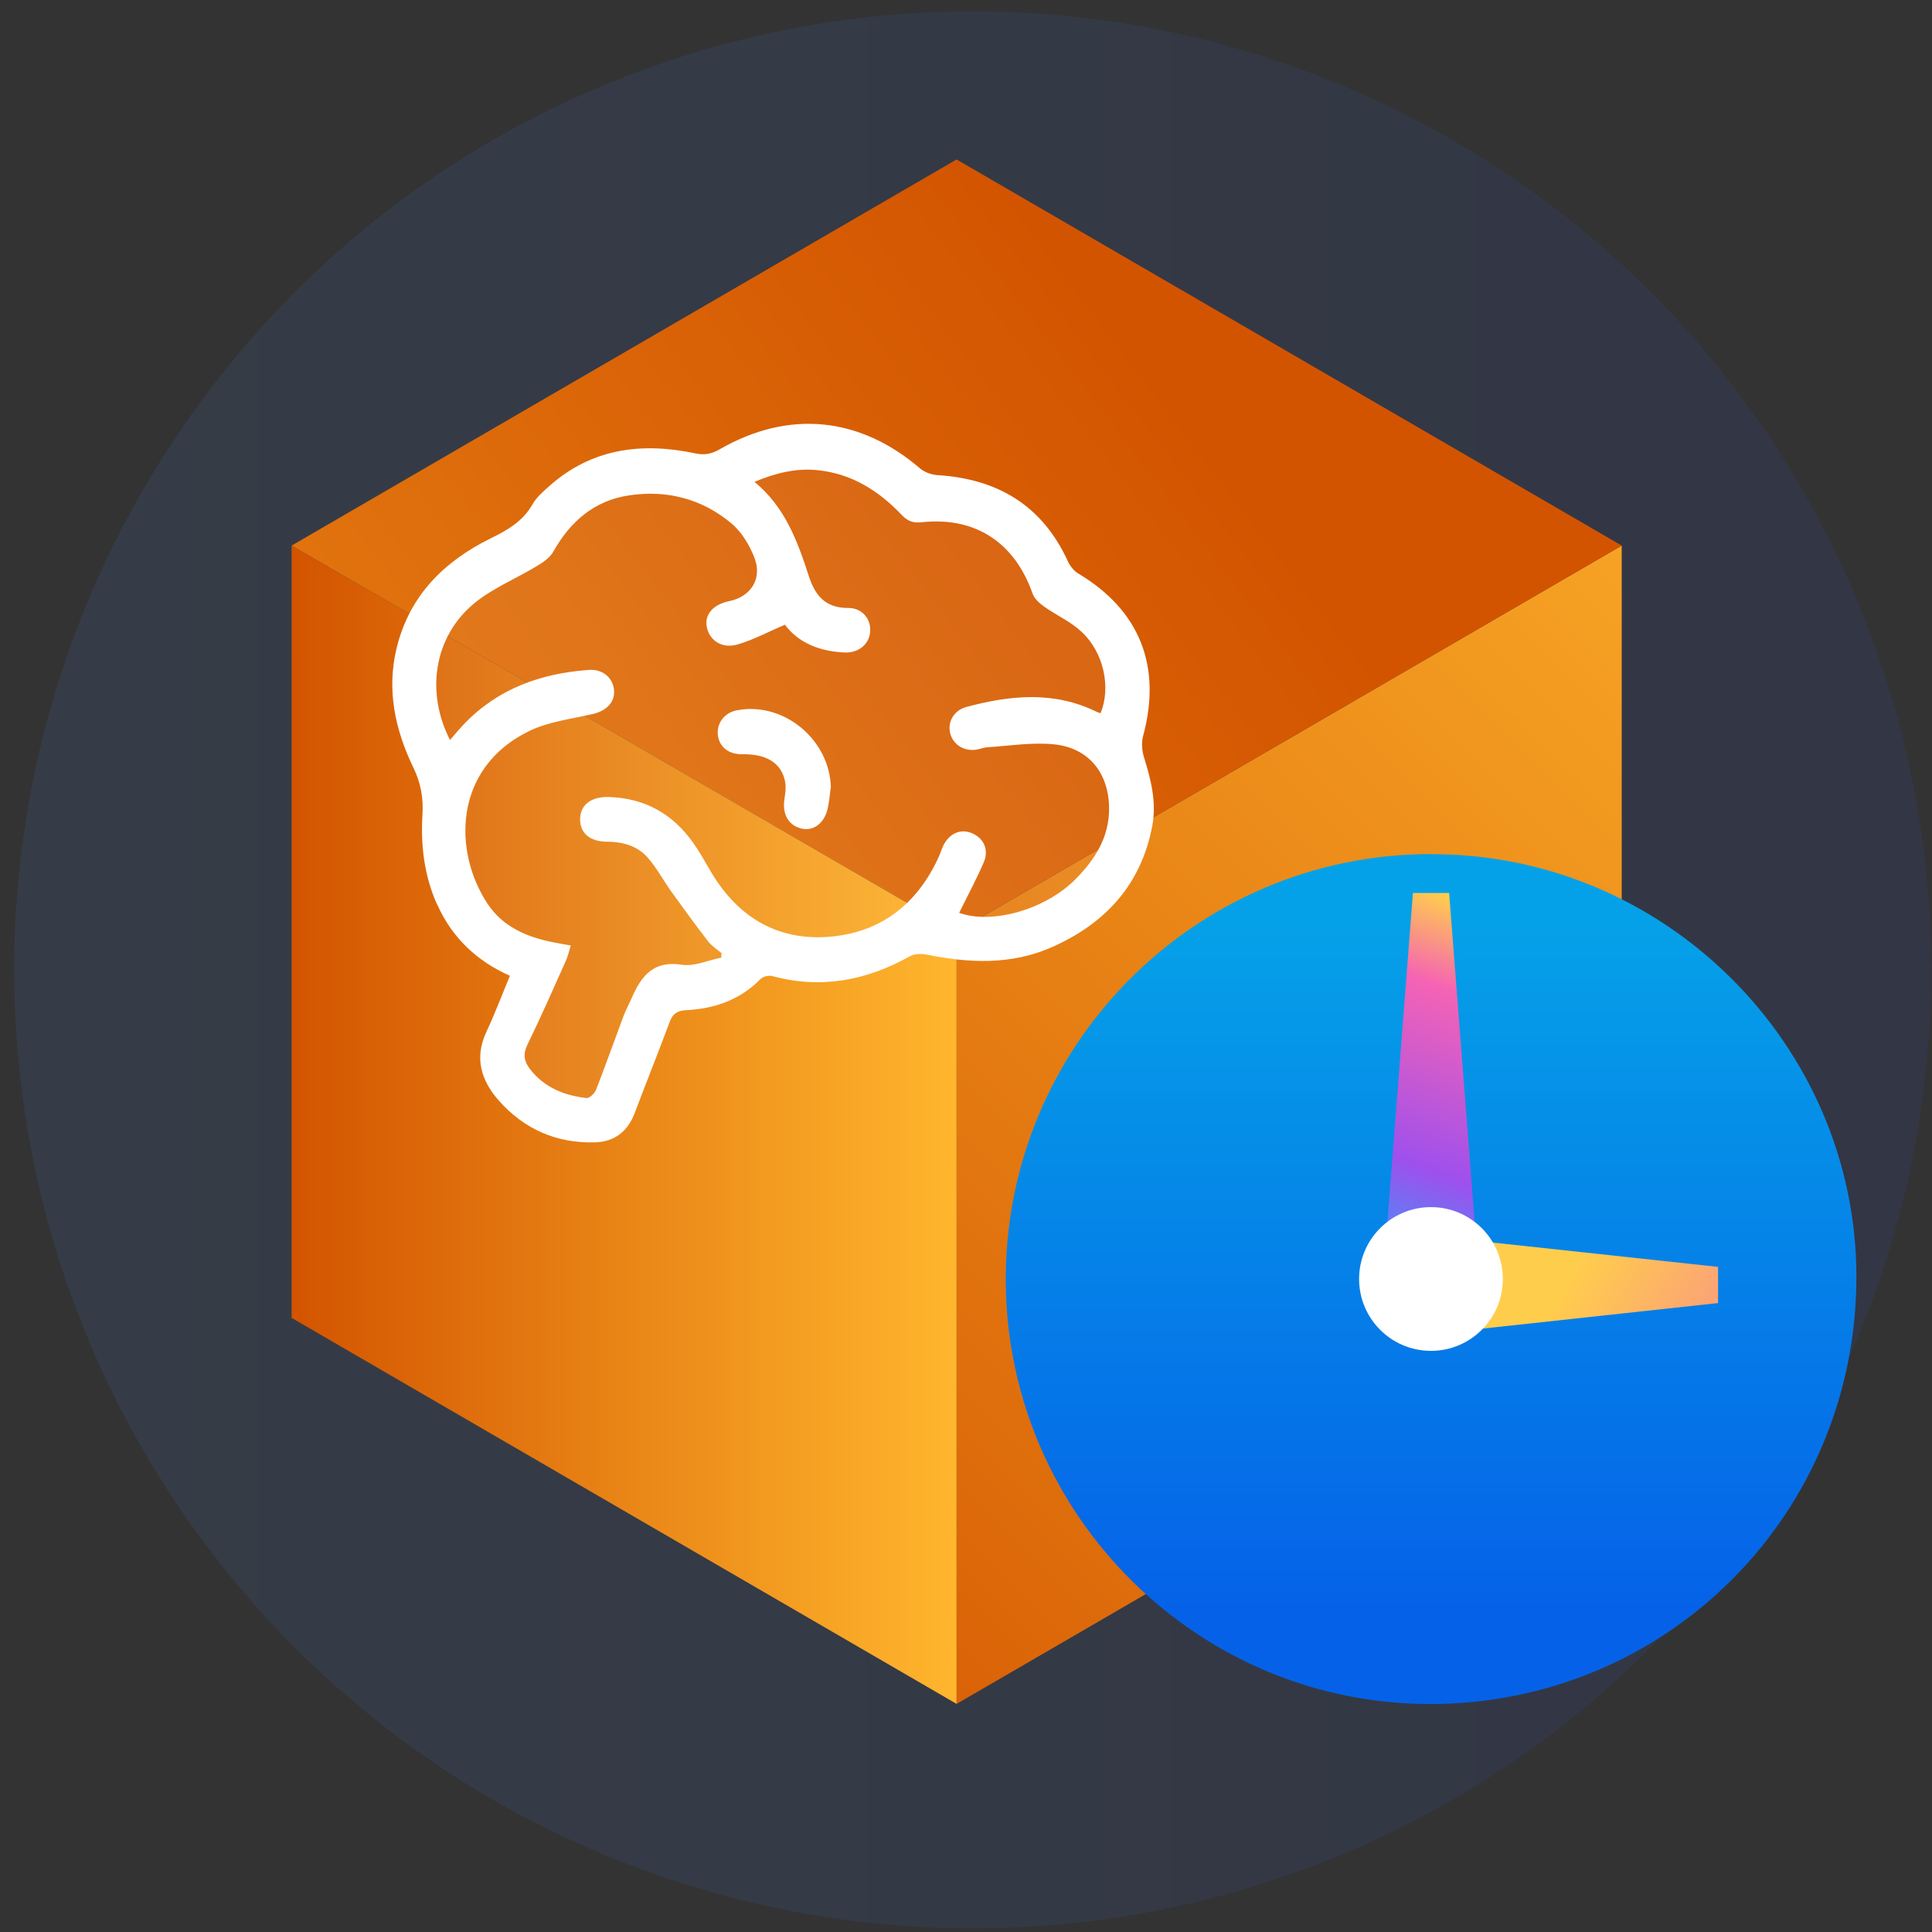 <?xml version="1.0" encoding="UTF-8"?>
<svg id="Layer_1" data-name="Layer 1" xmlns="http://www.w3.org/2000/svg" xmlns:xlink="http://www.w3.org/1999/xlink" viewBox="0 0 150 150">
  <rect x="0" y="0" width="150" height="150" fill="#333333" stroke="none"/>
  <defs>
    <style>
      .cls-1 {
        fill: url(#linear-gradient-2);
      }

      .cls-2, .cls-3 {
        fill: #fff;
      }

      .cls-4 {
        fill: url(#linear-gradient);
        opacity: .1;
      }

      .cls-5 {
        fill: url(#linear-gradient-6);
      }

      .cls-3 {
        isolation: isolate;
        opacity: .06;
      }

      .cls-6 {
        fill: url(#linear-gradient-5);
      }

      .cls-7 {
        fill: url(#linear-gradient-7);
      }

      .cls-8 {
        fill: url(#linear-gradient-3);
      }

      .cls-9 {
        fill: url(#linear-gradient-4);
      }
    </style>
    <linearGradient id="linear-gradient" x1="1.09" y1="75.3" x2="149.94" y2="75.3" gradientUnits="userSpaceOnUse">
      <stop offset="0" stop-color="#4a8ff7"/>
      <stop offset="1" stop-color="#2e50e2"/>
    </linearGradient>
    <linearGradient id="linear-gradient-2" x1="48.54" y1="138.88" x2="157.58" y2="29.83" gradientUnits="userSpaceOnUse">
      <stop offset="0" stop-color="#d35400"/>
      <stop offset="1" stop-color="#ffb62d"/>
    </linearGradient>
    <linearGradient id="linear-gradient-3" x1="90.39" y1="30.06" x2="-64.4" y2="148.2" xlink:href="#linear-gradient-2"/>
    <linearGradient id="linear-gradient-4" x1="22.64" y1="87.33" x2="74.27" y2="87.33" xlink:href="#linear-gradient-2"/>
    <linearGradient id="linear-gradient-5" x1="1450.51" y1="2485.67" x2="1503.97" y2="2485.67" gradientTransform="translate(2596.77 -1379.07) rotate(90)" gradientUnits="userSpaceOnUse">
      <stop offset="0" stop-color="#05a1e8"/>
      <stop offset="1" stop-color="#0562e8"/>
    </linearGradient>
    <linearGradient id="linear-gradient-6" x1="121.31" y1="100.23" x2="189.55" y2="140.64" gradientUnits="userSpaceOnUse">
      <stop offset="0" stop-color="#ffcd4c"/>
      <stop offset=".34" stop-color="#f563b4"/>
      <stop offset=".68" stop-color="#9e50ed"/>
      <stop offset=".99" stop-color="#1aafff"/>
    </linearGradient>
    <linearGradient id="linear-gradient-7" x1="118.02" y1="68.69" x2="106.4" y2="100.82" gradientUnits="userSpaceOnUse">
      <stop offset=".08" stop-color="#ffcd4c"/>
      <stop offset=".28" stop-color="#f563b4"/>
      <stop offset=".68" stop-color="#9e50ed"/>
      <stop offset=".99" stop-color="#1aafff"/>
    </linearGradient>
  </defs>
  <circle class="cls-4" cx="75.52" cy="75.3" r="74.42"/>
  <g>
    <g>
      <polygon class="cls-1" points="125.91 42.36 125.91 102.32 74.27 132.29 74.27 72.33 125.91 42.36"/>
      <polygon class="cls-8" points="125.91 42.36 74.27 72.33 22.64 42.36 74.27 12.38 125.91 42.36"/>
      <polygon class="cls-9" points="74.27 72.33 74.27 132.29 22.64 102.32 22.64 42.36 74.27 72.33"/>
    </g>
    <g>
      <path class="cls-2" d="m33.93,70.22c-.99-2.23-1.28-4.58-1.13-6.98.08-1.3-.13-2.46-.71-3.65-1.42-2.94-2.09-6.04-1.29-9.3,1-4.08,3.71-6.73,7.33-8.51,1.31-.64,2.48-1.32,3.22-2.64.3-.52.79-.95,1.25-1.36,3.32-2.98,7.22-3.46,11.39-2.58.74.16,1.29.03,1.91-.33,5.35-3.07,10.85-2.52,15.52,1.49.35.3.9.5,1.37.53,4.68.29,8.15,2.36,10.14,6.73.16.35.46.71.79.91,4.77,2.85,6.5,7.2,5.03,12.61-.14.51-.09,1.15.07,1.66.54,1.73.98,3.47.65,5.28-.86,4.63-3.7,7.67-7.88,9.49-3.12,1.36-6.39,1.21-9.66.54-.41-.08-.93-.06-1.28.13-3.38,1.89-6.9,2.57-10.69,1.54-.27-.07-.72.03-.91.23-1.6,1.63-3.59,2.31-5.79,2.42-.7.04-1.04.29-1.27.92-.89,2.38-1.83,4.74-2.73,7.11-.54,1.4-1.57,2.18-3.02,2.23-2.99.1-5.53-1-7.52-3.25-1.36-1.55-1.91-3.29-.96-5.32.66-1.41,1.21-2.87,1.83-4.36-2.58-1.15-4.5-2.96-5.65-5.55Zm2.12-14.03c2.65-2.75,5.98-3.92,9.69-4.18,1.08-.08,1.89.66,1.94,1.62.05.93-.63,1.57-1.67,1.81-1.7.39-3.5.6-5.03,1.37-5.8,2.9-5.8,9.35-3.11,13.38,1.17,1.75,2.99,2.54,4.99,2.95.44.09.88.16,1.46.27-.15.45-.23.85-.4,1.22-.97,2.17-1.93,4.34-2.97,6.48-.36.73-.26,1.3.2,1.89,1.11,1.44,2.66,2.05,4.38,2.25.23.03.64-.36.75-.64.73-1.88,1.4-3.78,2.11-5.67.19-.52.46-1,.68-1.51.74-1.7,1.7-2.87,3.87-2.53.97.15,2.04-.35,3.06-.55,0-.12.01-.23.02-.35-.36-.3-.77-.56-1.05-.92-.97-1.26-1.9-2.54-2.83-3.83-.62-.87-1.13-1.83-1.83-2.64-.8-.93-1.93-1.25-3.16-1.26-1.36,0-2.12-.67-2.11-1.76.01-1.11.87-1.76,2.26-1.71,2.76.09,4.92,1.3,6.51,3.54.45.63.84,1.32,1.23,1.99,2.06,3.65,5.16,5.65,9.34,5.32,4-.32,6.85-2.54,8.52-6.24.12-.27.2-.55.33-.82.47-.97,1.35-1.36,2.24-.98.91.39,1.33,1.28.91,2.26-.58,1.34-1.27,2.62-1.91,3.92,2.55.92,6.7-.24,9.05-2.63,1.5-1.52,2.61-3.25,2.59-5.51-.03-2.75-1.62-4.71-4.37-4.95-1.68-.15-3.41.13-5.11.24-.26.02-.5.12-.76.17-.99.18-1.87-.35-2.1-1.27-.21-.86.28-1.77,1.25-2.03,3.42-.92,6.83-1.26,10.16.39.09.04.18.06.27.09.82-2,.25-4.72-1.49-6.33-.84-.78-1.94-1.27-2.89-1.94-.36-.26-.76-.61-.9-1.01-1.39-3.98-4.46-6-8.64-5.54-.67.07-1.08-.11-1.52-.57-1.8-1.89-3.9-3.22-6.57-3.48-1.66-.16-3.21.22-4.86.91,2.38,1.96,3.34,4.61,4.22,7.32.48,1.5,1.29,2.48,3.05,2.47,1.1-.01,1.79.87,1.71,1.85-.07.96-.89,1.65-1.97,1.61-1.94-.08-3.61-.75-4.65-2.16-1.3.56-2.44,1.17-3.65,1.53-1.21.36-2.2-.28-2.41-1.34-.2-.98.48-1.76,1.74-2.02,1.67-.34,2.58-1.74,1.96-3.35-.38-.99-1-2.03-1.81-2.7-2.28-1.9-5.01-2.6-7.93-2.16-2.69.4-4.56,2.02-5.88,4.37-.26.46-.77.81-1.23,1.09-1.65,1.01-3.52,1.75-4.98,2.98-3.07,2.59-3.7,6.86-1.81,10.55.37-.43.72-.85,1.1-1.25Z"/>
      <path class="cls-3" d="m36.76,46.88c1.46-1.23,3.32-1.97,4.98-2.98.47-.28.98-.64,1.23-1.09,1.32-2.36,3.19-3.98,5.88-4.37,2.93-.43,5.65.26,7.93,2.16.8.67,1.42,1.71,1.81,2.7.62,1.61-.3,3.01-1.96,3.35-1.27.26-1.94,1.04-1.74,2.02.21,1.06,1.2,1.71,2.41,1.34,1.21-.36,2.35-.97,3.65-1.53,1.04,1.41,2.71,2.08,4.65,2.16,1.08.04,1.9-.65,1.97-1.61.07-.98-.62-1.86-1.71-1.85-1.76.02-2.57-.97-3.05-2.47-.87-2.7-1.84-5.36-4.22-7.32,1.65-.69,3.21-1.07,4.86-.91,2.66.26,4.77,1.59,6.57,3.48.44.46.85.65,1.52.57,4.18-.46,7.26,1.57,8.64,5.54.14.4.54.75.9,1.01.95.67,2.05,1.16,2.89,1.94,1.74,1.61,2.31,4.33,1.49,6.33-.09-.03-.19-.04-.27-.09-3.33-1.65-6.74-1.31-10.16-.39-.97.26-1.46,1.17-1.25,2.03.23.92,1.11,1.46,2.1,1.27.25-.05.5-.15.76-.17,1.7-.1,3.43-.39,5.11-.24,2.75.24,4.34,2.2,4.37,4.95.02,2.26-1.09,3.98-2.59,5.51-2.35,2.4-6.5,3.56-9.05,2.63.64-1.3,1.33-2.58,1.91-3.92.42-.98,0-1.87-.91-2.26-.88-.38-1.77,0-2.24.98-.13.26-.21.55-.33.82-1.67,3.7-4.52,5.93-8.52,6.24-4.19.33-7.28-1.67-9.34-5.32-.38-.68-.78-1.36-1.23-1.99-1.59-2.24-3.75-3.45-6.51-3.54-1.38-.05-2.25.6-2.26,1.71-.01,1.09.75,1.76,2.11,1.76,1.23,0,2.35.33,3.16,1.26.69.8,1.2,1.77,1.83,2.64.92,1.29,1.86,2.58,2.83,3.83.28.36.7.62,1.05.92,0,.12-.01.23-.02.35-1.02.2-2.09.7-3.06.55-2.18-.35-3.14.83-3.87,2.53-.22.51-.49.99-.68,1.51-.71,1.89-1.37,3.79-2.11,5.67-.11.28-.52.67-.75.64-1.72-.21-3.27-.82-4.38-2.25-.45-.59-.55-1.16-.2-1.89,1.04-2.14,1.99-4.31,2.97-6.48.16-.37.25-.77.4-1.22-.57-.1-1.02-.18-1.46-.27-2-.41-3.82-1.21-4.99-2.95-2.69-4.03-2.69-10.48,3.11-13.38,1.53-.76,3.33-.98,5.03-1.37,1.04-.24,1.73-.89,1.67-1.81-.05-.97-.86-1.7-1.94-1.62-3.71.26-7.04,1.43-9.69,4.18-.38.39-.72.82-1.1,1.25-1.9-3.69-1.27-7.97,1.81-10.55Zm20.44,8.27c-.94.18-1.56.98-1.47,1.89.1.95.84,1.54,1.91,1.52,1.9-.03,3.05.7,3.32,2.16.08.43,0,.9-.06,1.35-.17,1.16.32,2.02,1.33,2.26.94.22,1.79-.42,2.04-1.59.11-.5.15-1.02.22-1.54-.06-3.75-3.66-6.75-7.31-6.04Z"/>
      <path class="cls-2" d="m64.51,61.19c-.06-3.75-3.66-6.75-7.31-6.04-.94.18-1.56.98-1.47,1.89.1.95.84,1.54,1.91,1.52,1.9-.03,3.05.7,3.32,2.16.08.43,0,.9-.06,1.35-.17,1.16.32,2.02,1.33,2.26.94.22,1.79-.42,2.04-1.59.11-.5.15-1.02.22-1.54Z"/>
    </g>
  </g>
  <g>
    <path class="cls-6" d="m111.16,66.31c-18.39-.03-33.27,14.97-33.07,33.39.2,18.01,14.98,32.65,33.04,32.6,18.37-.06,33.03-14.79,33-33.22-.03-17.99-14.93-32.79-32.97-32.76Z"/>
    <polygon class="cls-5" points="133.39 98.36 133.39 101.17 111.62 103.53 111.62 96.01 133.39 98.36"/>
    <polygon class="cls-7" points="109.7 69.33 112.51 69.33 114.87 99.77 107.34 99.77 109.7 69.33"/>
    <circle class="cls-2" cx="111.1" cy="99.3" r="5.58"/>
  </g>
</svg>